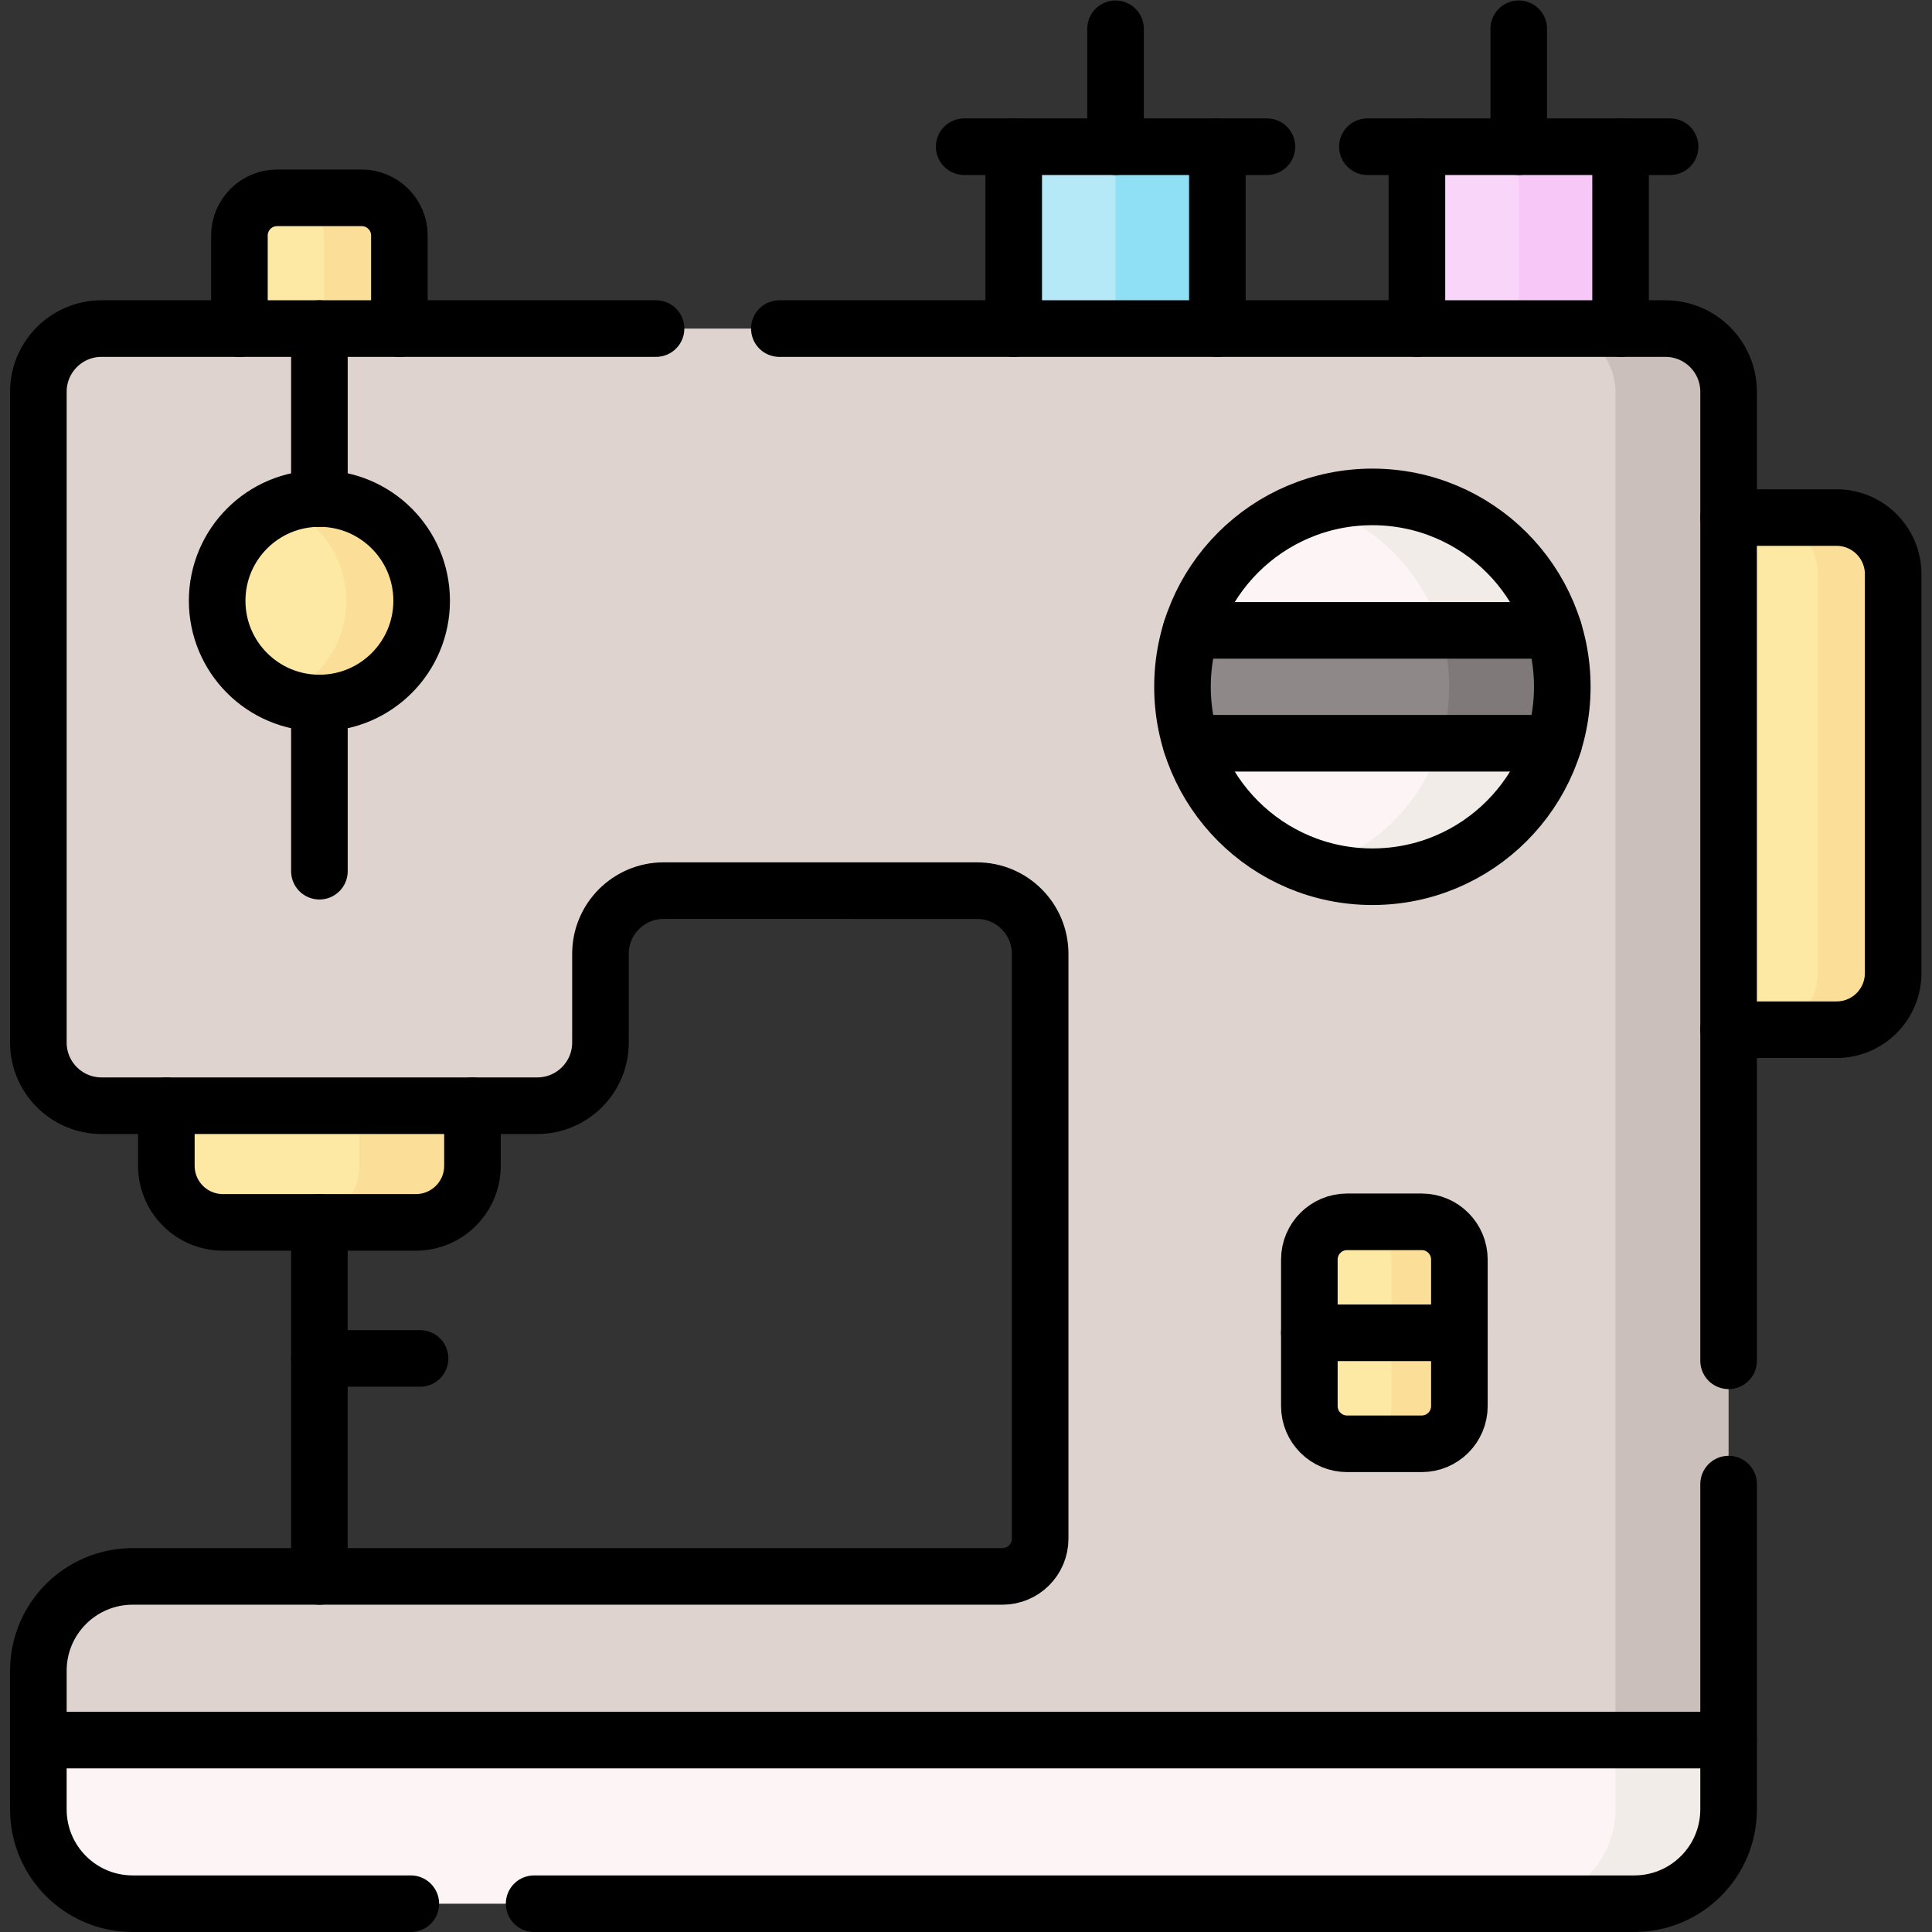 <?xml version="1.0" encoding="UTF-8" standalone="no"?>
<!-- Created with Inkscape (http://www.inkscape.org/) -->

<svg
   version="1.1"
   id="svg3099"
   xml:space="preserve"
   width="682.667"
   height="682.667"
   viewBox="0 0 682.667 682.667"
   xmlns="http://www.w3.org/2000/svg"
   xmlns:svg="http://www.w3.org/2000/svg"><rect x="0" y="0" width="682.667" height="682.667" fill="#333333" stroke="none"/><defs
     id="defs3103"><clipPath
       clipPathUnits="userSpaceOnUse"
       id="clipPath3113"><path
         d="M 0,512 H 512 V 0 H 0 Z"
         id="path3111" /></clipPath></defs><g
     id="g3105"
     transform="matrix(1.333,0,0,-1.333,0,682.667)"><g
       id="g3107"><g
         id="g3109"
         clip-path="url(#clipPath3113)"><g
           id="g3115"
           transform="translate(93.87,412.226)"><path
             d="m 0,0 h -30.405 v 37.461 c 0,5.523 4.477,10 10,10 H -10 c 5.522,0 10,-4.477 10,-10 z"
             style="fill:#fde9a3;fill-opacity:1;fill-rule:nonzero;stroke:none"
             id="path3117" /></g><g
           id="g3119"
           transform="translate(105.87,449.69)"><path
             d="M 0,0 V -37.46 H -20 V 0 c 0,5.52 -4.48,10 -10,10 h 20 C -4.48,10 0,5.52 0,0"
             style="fill:#fbdf99;fill-opacity:1;fill-rule:nonzero;stroke:none"
             id="path3121" /></g><g
           id="g3123"
           transform="translate(473.832,239.174)"><path
             d="M 0,0 H -31.125 V 135.76 H 0 c 8.284,0 15,-6.716 15,-15 V 15 C 15,6.716 8.284,0 0,0"
             style="fill:#fde9a3;fill-opacity:1;fill-rule:nonzero;stroke:none"
             id="path3125" /></g><g
           id="g3127"
           transform="translate(501.83,359.93)"><path
             d="m 0,0 v -105.76 c 0,-8.28 -6.71,-15 -15,-15 h -20 c 8.29,0 15,6.72 15,15 V 0 c 0,8.29 -6.71,15 -15,15 h 20 C -6.71,15 0,8.29 0,0"
             style="fill:#fbdf99;fill-opacity:1;fill-rule:nonzero;stroke:none"
             id="path3129" /></g><path
           d="m 409.579,473.243 h -33.983 v -61.017 h 33.983 z"
           style="fill:#f8d5f9;fill-opacity:1;fill-rule:nonzero;stroke:none"
           id="path3131" /><path
           d="m 429.58,412.23 h -27 v 61.01 h 27 z"
           style="fill:#f6c7f7;fill-opacity:1;fill-rule:nonzero;stroke:none"
           id="path3133" /><path
           d="m 302.697,473.243 h -33.983 v -61.017 h 33.983 z"
           style="fill:#b5e9f7;fill-opacity:1;fill-rule:nonzero;stroke:none"
           id="path3135" /><path
           d="m 322.7,412.23 h -27 v 61.01 h 27 z"
           style="fill:#8fe0f4;fill-opacity:1;fill-rule:nonzero;stroke:none"
           id="path3137" /><g
           id="g3139"
           transform="translate(90.24,188.104)"><path
             d="m 0,0 h -31.144 c -8.285,0 -15,6.715 -15,15 V 41.91 H 15 V 15 C 15,6.715 8.284,0 0,0"
             style="fill:#fde9a3;fill-opacity:1;fill-rule:nonzero;stroke:none"
             id="path3141" /></g><g
           id="g3143"
           transform="translate(125.24,230.01)"><path
             d="m 0,0 v -26.91 c 0,-8.28 -6.72,-15 -15,-15 h -30 c 8.28,0 15,6.72 15,15 V 0 Z"
             style="fill:#fbdf99;fill-opacity:1;fill-rule:nonzero;stroke:none"
             id="path3145" /></g><g
           id="g3147"
           transform="translate(438.21,408.28)"><path
             d="m 0,0 v -365.78 c 0,-13.81 -11.2,-25 -25,-25 h -368.04 c -13.807,0 -25,11.193 -25,25 l -10,8.38 v 18.38 c 0,13.807 11.193,25 25,25 h 230.55 c 5.523,0 10,4.478 10,10 v 155.03 c 0,9.251 -7.499,16.75 -16.75,16.75 h -83.05 c -9.251,0 -16.75,-7.499 -16.75,-16.75 v -23.52 c 0,-9.24 -7.5,-16.74 -16.75,-16.74 h -115.5 c -9.25,0 -16.75,7.5 -16.75,16.74 V 0 c 0,9.251 7.499,16.75 16.75,16.75 h 50.25 l 6.998,-10 8.002,10 H -16.75 C -7.499,16.75 0,9.251 0,0"
             style="fill:#ded3cf;fill-opacity:1;fill-rule:nonzero;stroke:none"
             id="path3149" /></g><g
           id="g3151"
           transform="translate(458.21,408.28)"><path
             d="m 0,0 v -357.4 l -10,-8.38 c 0,-13.81 -11.2,-25 -25,-25 h -30 c 13.8,0 25,11.19 25,25 l 10,8.38 V 0 c 0,9.25 -7.5,16.75 -16.75,16.75 h 30 C -7.5,16.75 0,9.25 0,0"
             style="fill:#cabfbb;fill-opacity:1;fill-rule:nonzero;stroke:none"
             id="path3153" /></g><g
           id="g3155"
           transform="translate(110.77,352.878)"><path
             d="m 0,0 c 0,-14.968 -11.134,-26.103 -26.103,-26.103 -3.53,0 -6.902,-0.325 -9.996,0.903 -10.021,3.978 -17.107,13.762 -17.107,25.2 0,11.438 7.085,21.22 17.105,25.2 3.094,1.228 6.467,0.903 9.998,0.903 C -11.134,26.103 0,14.969 0,0"
             style="fill:#fde9a3;fill-opacity:1;fill-rule:nonzero;stroke:none"
             id="path3157" /></g><g
           id="g3159"
           transform="translate(111.77,352.88)"><path
             d="m 0,0 c 0,-14.97 -12.13,-27.1 -27.1,-27.1 -3.53,0 -6.91,0.67 -10,1.91 10.02,3.97 17.1,13.75 17.1,25.19 0,11.44 -7.08,21.22 -17.1,25.19 3.09,1.24 6.47,1.91 10,1.91 C -12.13,27.1 0,14.97 0,0"
             style="fill:#fbdf99;fill-opacity:1;fill-rule:nonzero;stroke:none"
             id="path3161" /></g><g
           id="g3163"
           transform="translate(374.85,178.25)"><path
             d="m 0,0 v -38.84 c 0,-5.52 -4.48,-10 -10,-10 h -7.77 c -5.52,0 -10,4.48 -10,10 v 11.92 l 10,8.037 -10,6.963 V 0 c 0,5.53 4.48,10 10,10 L -10,10 C -4.48,10 0,5.53 0,0"
             style="fill:#fde9a3;fill-opacity:1;fill-rule:nonzero;stroke:none"
             id="path3165" /></g><g
           id="g3167"
           transform="translate(413.128,330.07)"><path
             d="m 0,0 c 0,-27.802 -21.538,-49.34 -49.34,-49.34 -5.213,0 -10.241,-0.208 -14.969,1.263 -15.77,4.905 -28.214,17.354 -33.113,33.126 -1.468,4.723 7.742,9.744 7.742,14.951 0,5.209 -9.208,10.234 -7.739,14.96 4.898,15.76 17.332,28.201 33.086,33.109 4.736,1.475 9.772,1.27 14.993,1.27 C -21.538,49.339 0,27.802 0,0"
             style="fill:#fdf5f5;fill-opacity:1;fill-rule:nonzero;stroke:none"
             id="path3169" /></g><g
           id="g3171"
           transform="translate(386.85,178.25)"><path
             d="m 0,0 v -11.92 l -10,-7.5 10,-7.5 v -11.92 c 0,-5.52 -4.48,-10 -10,-10 h -18 c 5.52,0 10,4.48 10,10 v 11.92 l 10,7.5 -10,7.5 V 0 c 0,5.53 -4.48,10 -10,10 h 18 C -4.48,10 0,5.53 0,0"
             style="fill:#fbdf99;fill-opacity:1;fill-rule:nonzero;stroke:none"
             id="path3173" /></g><g
           id="g3175"
           transform="translate(413.207,7.5)"><path
             d="m 0,0 h -378.039 c -13.807,0 -25,11.193 -25,25 V 43.38 L 25,43.38 V 25 C 25,11.193 13.807,0 0,0"
             style="fill:#fdf5f5;fill-opacity:1;fill-rule:nonzero;stroke:none"
             id="path3177" /></g><g
           id="g3179"
           transform="translate(404.13,330.07)"><path
             d="m 0,0 c 0,-5.209 9.208,-10.234 7.739,-14.96 -6.371,-20.496 -25.488,-35.38 -48.079,-35.38 -5.22,0 -10.26,0.8 -15,2.27 15.749,4.917 28.184,17.357 33.081,33.116 C -20.791,-10.229 -10,-5.207 -10,0 c 0,5.209 -10.792,10.234 -12.261,14.959 -4.898,15.758 -17.332,28.195 -33.079,33.111 4.74,1.47 9.78,2.27 15,2.27 22.588,0 41.702,-14.88 48.077,-35.371 C 9.208,10.24 0,5.213 0,0"
             style="fill:#f1ece8;fill-opacity:1;fill-rule:nonzero;stroke:none"
             id="path3181" /></g><g
           id="g3183"
           transform="translate(394.13,330.07)"><path
             d="m 0,0 c 0,-5.21 -0.79,-10.23 -2.26,-14.96 h -76.16 c -1.47,4.73 -2.26,9.75 -2.26,14.96 0,5.21 0.79,10.23 2.26,14.96 H -2.26 C -0.79,10.23 0,5.21 0,0"
             style="fill:#8e8888;fill-opacity:1;fill-rule:nonzero;stroke:none"
             id="path3185" /></g><g
           id="g3187"
           transform="translate(458.21,50.88)"><path
             d="m 0,0 v -18.38 c 0,-13.81 -11.2,-25 -25,-25 h -30 c 13.8,0 25,11.19 25,25 V 0 Z"
             style="fill:#f1ece8;fill-opacity:1;fill-rule:nonzero;stroke:none"
             id="path3189" /></g><g
           id="g3191"
           transform="translate(414.13,330.07)"><path
             d="m 0,0 c 0,-5.21 -0.79,-10.23 -2.26,-14.96 h -30 c 1.47,4.72 2.26,9.75 2.26,14.96 0,5.21 -0.79,10.24 -2.26,14.96 h 30 C -0.79,10.23 0,5.21 0,0"
             style="fill:#7f7979;fill-opacity:1;fill-rule:nonzero;stroke:none"
             id="path3193" /></g><g
           id="g3195"
           transform="translate(63.465,425.026)"><path
             d="m 0,0 v 24.661 c 0,5.523 4.477,10 10,10 h 22.405 c 5.522,0 10,-4.477 10,-10 V 0"
             style="fill:none;stroke:#000000;stroke-width:15;stroke-linecap:round;stroke-linejoin:round;stroke-miterlimit:10;stroke-dasharray:none;stroke-opacity:1"
             id="path3197" /></g><g
           id="g3199"
           transform="translate(458.21,374.934)"><path
             d="m 0,0 h 28.622 c 8.284,0 15,-6.716 15,-15 v -105.76 c 0,-8.284 -6.716,-15 -15,-15 H 0"
             style="fill:none;stroke:#000000;stroke-width:15;stroke-linecap:round;stroke-linejoin:round;stroke-miterlimit:10;stroke-dasharray:none;stroke-opacity:1"
             id="path3201" /></g><g
           id="g3203"
           transform="translate(375.595,473.243)"><path
             d="M 0,0 V -48.212"
             style="fill:none;stroke:#000000;stroke-width:15;stroke-linecap:round;stroke-linejoin:round;stroke-miterlimit:10;stroke-dasharray:none;stroke-opacity:1"
             id="path3205" /></g><g
           id="g3207"
           transform="translate(429.579,425.03)"><path
             d="M 0,0 V 48.212"
             style="fill:none;stroke:#000000;stroke-width:15;stroke-linecap:round;stroke-linejoin:round;stroke-miterlimit:10;stroke-dasharray:none;stroke-opacity:1"
             id="path3209" /></g><g
           id="g3211"
           transform="translate(362.466,473.243)"><path
             d="M 0,0 H 80.242"
             style="fill:none;stroke:#000000;stroke-width:15;stroke-linecap:round;stroke-linejoin:round;stroke-miterlimit:10;stroke-dasharray:none;stroke-opacity:1"
             id="path3213" /></g><g
           id="g3215"
           transform="translate(402.587,473.243)"><path
             d="M 0,0 V 31.257"
             style="fill:none;stroke:#000000;stroke-width:15;stroke-linecap:round;stroke-linejoin:round;stroke-miterlimit:10;stroke-dasharray:none;stroke-opacity:1"
             id="path3217" /></g><g
           id="g3219"
           transform="translate(268.713,473.243)"><path
             d="M 0,0 V -48.212"
             style="fill:none;stroke:#000000;stroke-width:15;stroke-linecap:round;stroke-linejoin:round;stroke-miterlimit:10;stroke-dasharray:none;stroke-opacity:1"
             id="path3221" /></g><g
           id="g3223"
           transform="translate(322.697,425.03)"><path
             d="M 0,0 V 48.212"
             style="fill:none;stroke:#000000;stroke-width:15;stroke-linecap:round;stroke-linejoin:round;stroke-miterlimit:10;stroke-dasharray:none;stroke-opacity:1"
             id="path3225" /></g><g
           id="g3227"
           transform="translate(84.668,188.103)"><path
             d="M 0,0 V -93.843"
             style="fill:none;stroke:#000000;stroke-width:15;stroke-linecap:round;stroke-linejoin:round;stroke-miterlimit:10;stroke-dasharray:none;stroke-opacity:1"
             id="path3229" /></g><g
           id="g3231"
           transform="translate(125.24,219.03)"><path
             d="m 0,0 v -15.926 c 0,-8.284 -6.716,-15 -15,-15 h -51.144 c -8.285,0 -15,6.716 -15,15 V 0"
             style="fill:none;stroke:#000000;stroke-width:15;stroke-linecap:round;stroke-linejoin:round;stroke-miterlimit:10;stroke-dasharray:none;stroke-opacity:1"
             id="path3233" /></g><g
           id="g3235"
           transform="translate(206.585,425.03)"><path
             d="m 0,0 h 234.875 c 9.25,0 16.75,-7.499 16.75,-16.75 v -256.866"
             style="fill:none;stroke:#000000;stroke-width:15;stroke-linecap:round;stroke-linejoin:round;stroke-miterlimit:10;stroke-dasharray:none;stroke-opacity:1"
             id="path3237" /></g><g
           id="g3239"
           transform="translate(108.897,7.5)"><path
             d="m 0,0 h -73.728 c -13.807,0 -25,11.193 -25,25 v 36.76 c 0,13.807 11.193,25 25,25 h 230.551 c 5.522,0 10,4.477 10,10 v 155.03 c 0,9.251 -7.5,16.75 -16.75,16.75 H 67.022 c -9.25,0 -16.75,-7.499 -16.75,-16.75 v -23.52 c 0,-9.24 -7.5,-16.74 -16.75,-16.74 h -115.5 c -9.25,0 -16.75,7.5 -16.75,16.74 v 172.51 c 0,9.251 7.5,16.75 16.75,16.75 h 146.98"
             style="fill:none;stroke:#000000;stroke-width:15;stroke-linecap:round;stroke-linejoin:round;stroke-miterlimit:10;stroke-dasharray:none;stroke-opacity:1"
             id="path3241" /></g><g
           id="g3243"
           transform="translate(458.21,118.728)"><path
             d="m 0,0 v -86.228 c 0,-13.81 -11.2,-25 -25,-25 h -291.627"
             style="fill:none;stroke:#000000;stroke-width:15;stroke-linecap:round;stroke-linejoin:round;stroke-miterlimit:10;stroke-dasharray:none;stroke-opacity:1"
             id="path3245" /></g><g
           id="g3247"
           transform="translate(255.584,473.243)"><path
             d="M 0,0 H 80.243"
             style="fill:none;stroke:#000000;stroke-width:15;stroke-linecap:round;stroke-linejoin:round;stroke-miterlimit:10;stroke-dasharray:none;stroke-opacity:1"
             id="path3249" /></g><g
           id="g3251"
           transform="translate(295.705,473.243)"><path
             d="M 0,0 V 31.257"
             style="fill:none;stroke:#000000;stroke-width:15;stroke-linecap:round;stroke-linejoin:round;stroke-miterlimit:10;stroke-dasharray:none;stroke-opacity:1"
             id="path3253" /></g><g
           id="g3255"
           transform="translate(84.668,325.775)"><path
             d="M 0,0 V -44.58"
             style="fill:none;stroke:#000000;stroke-width:15;stroke-linecap:round;stroke-linejoin:round;stroke-miterlimit:10;stroke-dasharray:none;stroke-opacity:1"
             id="path3257" /></g><g
           id="g3259"
           transform="translate(84.668,425.026)"><path
             d="M 0,0 V -45.045"
             style="fill:none;stroke:#000000;stroke-width:15;stroke-linecap:round;stroke-linejoin:round;stroke-miterlimit:10;stroke-dasharray:none;stroke-opacity:1"
             id="path3261" /></g><g
           id="g3263"
           transform="translate(111.77,352.878)"><path
             d="m 0,0 c 0,-14.968 -12.134,-27.103 -27.103,-27.103 -14.968,0 -27.103,12.135 -27.103,27.103 0,14.969 12.135,27.103 27.103,27.103 C -12.134,27.103 0,14.969 0,0 Z"
             style="fill:none;stroke:#000000;stroke-width:15;stroke-linecap:round;stroke-linejoin:round;stroke-miterlimit:10;stroke-dasharray:none;stroke-opacity:1"
             id="path3265" /></g><g
           id="g3267"
           transform="translate(84.668,152.038)"><path
             d="M 0,0 H 26.685"
             style="fill:none;stroke:#000000;stroke-width:15;stroke-linecap:round;stroke-linejoin:round;stroke-miterlimit:10;stroke-dasharray:none;stroke-opacity:1"
             id="path3269" /></g><g
           id="g3271"
           transform="translate(10.168,50.88)"><path
             d="M 0,0 H 448.039"
             style="fill:none;stroke:#000000;stroke-width:15;stroke-linecap:round;stroke-linejoin:round;stroke-miterlimit:10;stroke-dasharray:none;stroke-opacity:1"
             id="path3273" /></g><g
           id="g3275"
           transform="translate(376.849,129.412)"><path
             d="m 0,0 h -19.769 c -5.523,0 -10,4.477 -10,10 v 38.842 c 0,5.523 4.477,10 10,10 H 0 c 5.522,0 10,-4.477 10,-10 V 10 C 10,4.477 5.522,0 0,0 Z"
             style="fill:none;stroke:#000000;stroke-width:15;stroke-linecap:round;stroke-linejoin:round;stroke-miterlimit:10;stroke-dasharray:none;stroke-opacity:1"
             id="path3277" /></g><g
           id="g3279"
           transform="translate(347.08,158.833)"><path
             d="M 0,0 H 39.769"
             style="fill:none;stroke:#000000;stroke-width:15;stroke-linecap:round;stroke-linejoin:round;stroke-miterlimit:10;stroke-dasharray:none;stroke-opacity:1"
             id="path3281" /></g><g
           id="g3283"
           transform="translate(414.128,330.07)"><path
             d="m 0,0 c 0,-27.802 -22.538,-50.34 -50.34,-50.34 -27.802,0 -50.34,22.538 -50.34,50.34 0,27.802 22.538,50.339 50.34,50.339 C -22.538,50.339 0,27.802 0,0 Z"
             style="fill:none;stroke:#000000;stroke-width:15;stroke-linecap:round;stroke-linejoin:round;stroke-miterlimit:10;stroke-dasharray:none;stroke-opacity:1"
             id="path3285" /></g><g
           id="g3287"
           transform="translate(315.71,345.03)"><path
             d="M 0,0 H 96.16"
             style="fill:none;stroke:#000000;stroke-width:15;stroke-linecap:round;stroke-linejoin:round;stroke-miterlimit:10;stroke-dasharray:none;stroke-opacity:1"
             id="path3289" /></g><g
           id="g3291"
           transform="translate(411.87,315.11)"><path
             d="M 0,0 H -96.16"
             style="fill:none;stroke:#000000;stroke-width:15;stroke-linecap:round;stroke-linejoin:round;stroke-miterlimit:10;stroke-dasharray:none;stroke-opacity:1"
             id="path3293" /></g></g></g></g></svg>
